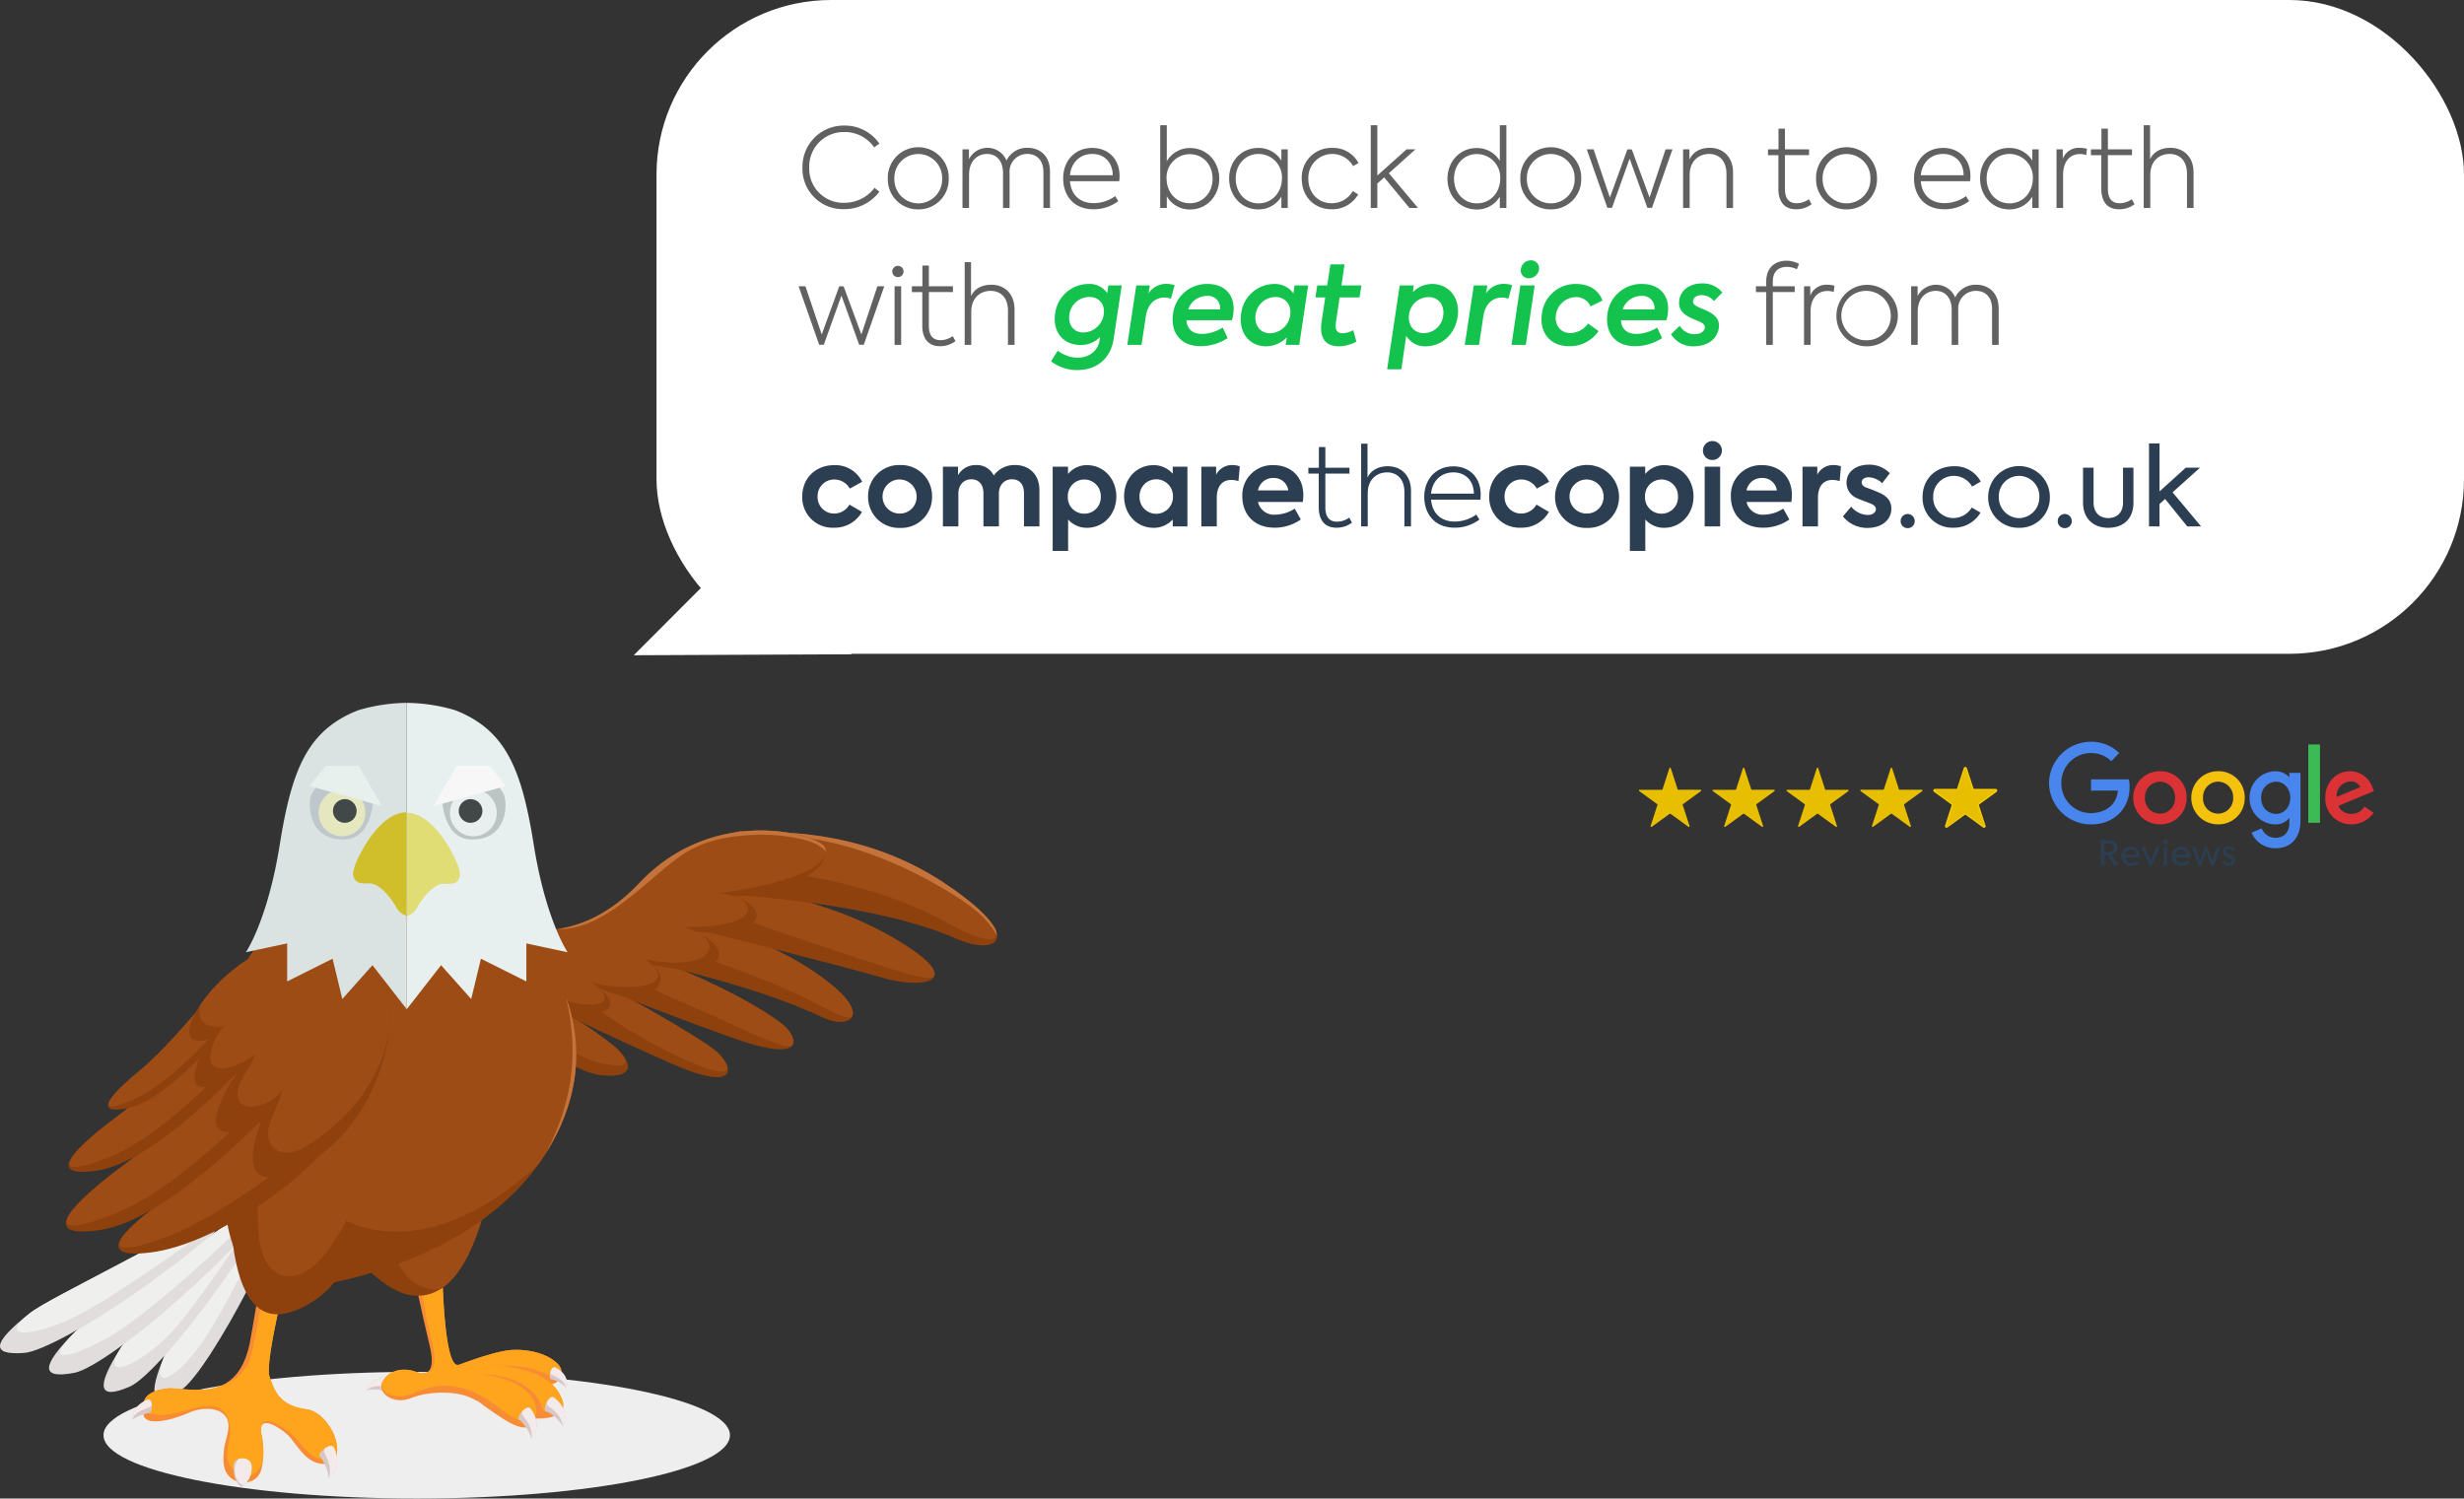 <?xml version="1.0" encoding="UTF-8"?>
<svg xmlns="http://www.w3.org/2000/svg" xmlns:xlink="http://www.w3.org/1999/xlink" width="719.777" height="437.774" viewBox="0 0 719.777 437.774">
  <rect x="0" y="0" width="719.777" height="437.774" fill="#333333" stroke="none"/>
  <defs>
    <clipPath id="clip-path">
      <rect id="Rectangle_306" data-name="Rectangle 306" width="291.278" height="229.045" transform="translate(0 0)" fill="none"></rect>
    </clipPath>
    <clipPath id="clip-path-2">
      <rect id="Rectangle_289" data-name="Rectangle 289" width="104.635" height="17.762" fill="#e8be00"></rect>
    </clipPath>
    <clipPath id="clip-path-3">
      <rect id="Rectangle_316" data-name="Rectangle 316" width="94.936" height="31.119" fill="none"></rect>
    </clipPath>
  </defs>
  <g id="Group_812" data-name="Group 812" transform="translate(4146.233 -1699.226)">
    <ellipse id="Ellipse_11" data-name="Ellipse 11" cx="91.5" cy="18.5" rx="91.5" ry="18.5" transform="translate(-4116 2100)" fill="#eee"></ellipse>
    <g id="Group_586" data-name="Group 586" transform="translate(-4146.233 1904.561)" clip-path="url(#clip-path)">
      <path id="Path_1501" data-name="Path 1501" d="M1214.634,702.49s11.972,14.674,23.817,15.081,3.949-7.742,1.215-9.546-16.615-11.719-19.752-11.451-5.537,4.424-5.28,5.917" transform="translate(-1061.327 -608.659)" fill="#8e410d"></path>
      <path id="Path_1502" data-name="Path 1502" d="M1218.79,699.244s9.691,11.678,21.2,14.508c13.3,3.269,6.393-3.445.671-7.688-2.631-1.951-13.983-9.769-17.12-9.5s-5.009,1.187-4.751,2.68" transform="translate(-1064.955 -608.65)" fill="#9e4c15"></path>
      <path id="Path_1503" data-name="Path 1503" d="M1252.812,615.926s32.561,18.418,37.006,22.135c4.2,3.509,7.179,12.31-13.617,3.147S1237,622.9,1237,622.9s-6.177-15.687,15.811-6.977" transform="translate(-1080.19 -535.894)" fill="#8e410d"></path>
      <path id="Path_1504" data-name="Path 1504" d="M1273.837,605.453s32.99,17.958,37.006,22.135c5.409,5.625,4.608,9.38-15.659-.9s-32-22.228-32-22.228-11.335-7.719,10.652.991" transform="translate(-1101.215 -525.421)" fill="#9e4c15"></path>
      <path id="Path_1505" data-name="Path 1505" d="M1373.909,569.584s26.854,9.979,40.032,20.106c1.958,1.5,3.8,4.007,3.424,5.706-.485,2.212-4.714,3.064-17.292-1.4-22.246-7.9-42.012-15.97-42.012-15.97s-7.6-15.782,15.848-8.437" transform="translate(-1185.644 -495.998)" fill="#8e410d"></path>
      <path id="Path_1506" data-name="Path 1506" d="M1383.833,564.923s26.854,9.979,40.032,20.106c1.958,1.5,3.8,4.007,3.424,5.706-.485,2.212-4.54.571-16.706-4.922-21.856-9.869-40.24-17.816-40.24-17.816s-9.956-10.418,13.49-3.073" transform="translate(-1195.567 -491.338)" fill="#9e4c15"></path>
      <path id="Path_1507" data-name="Path 1507" d="M1465.691,501.14s32.235,6.416,53.412,16.531c4.369,2.087,8.748,1.656,8.785-1.214.031-2.365-2.886-6.386-11.184-12.021-18.512-12.57-40.394-16.2-44.646-17.129s-12.672,12-6.367,13.832" transform="translate(-1278.739 -425.767)" fill="#8e410d"></path>
      <path id="Path_1508" data-name="Path 1508" d="M1496.117,495.995s26.861,6.926,47.888,18.071c4.278,2.267,9.427,5.073,9.464,2.2.031-2.365-2.886-6.386-11.184-12.02-18.512-12.57-40.394-16.2-44.646-17.129s-7.827,7.044-1.523,8.876" transform="translate(-1304.32 -425.578)" fill="#9e4c15"></path>
      <path id="Path_1509" data-name="Path 1509" d="M1558.114,423.89s48.606,12.274,57.379,14.94c10.955,3.329,26.566,1.937,3.291-11.61-24.308-14.148-54.338-16.081-59.318-16.821s-8.773,11.865-1.351,13.491" transform="translate(-1357.836 -358.578)" fill="#8e410d"></path>
      <path id="Path_1510" data-name="Path 1510" d="M1580.262,417.614s42.6,14.61,51.368,17.276c7.129,2.166,17.309,6.086,16.383,2.206-.5-2.083-3.882-5.332-12.012-10.063-24.308-14.148-54.338-16.081-59.318-16.821s-3.843,5.776,3.579,7.4" transform="translate(-1375.054 -358.391)" fill="#9e4c15"></path>
      <path id="Path_1511" data-name="Path 1511" d="M1630.026,326.287s44.761,1.774,70.47,13.143c11.3,5,20.96.174-3.561-16.231-25.819-17.274-54.7-13.054-60.771-13.524s-15.228,15.282-6.139,16.613" transform="translate(-1420.965 -270.474)" fill="#8e410d"></path>
      <path id="Path_1512" data-name="Path 1512" d="M1674.165,308.658s33.276.055,62.459,16.5c7.134,4.02,15.337,6.116,11.911.288-1.743-2.966-6.125-7.181-14.393-12.713-25.819-17.274-53.047-14.687-59.117-15.156s-9.949,9.751-.86,11.082" transform="translate(-1458.172 -260.008)" fill="#9e4c15"></path>
      <path id="Path_1513" data-name="Path 1513" d="M1680.771,299.689a5.641,5.641,0,0,1,4.735-2.113c6.07.47,33.3-2.118,59.117,15.156,8.268,5.532,12.651,9.747,14.393,12.713a4.207,4.207,0,0,1,.79,2.431c-3.554-6.647-11.053-10.929-17.277-14.569-18.469-10.6-40.516-17.449-61.758-13.619" transform="translate(-1468.653 -260.008)" fill="#c4733b"></path>
      <path id="Path_1514" data-name="Path 1514" d="M1198.52,312.034c20.988-24.623,52.9-15.4,54.18-11.645s-.619,10.849-26.855,14.583c8.427,1.174,14.555,11.092-11.371,10.189,9.862,2.507,13.849,14.149-11.887,9.715,6.86,4.679-1.291,13.287-15.742,6.641,7.346,5.608,3.473,8.956-12.451,7.076,1.5,3.3-16.715,10.021-16.142-18.459,0,0,19.281,6.523,40.269-18.1" transform="translate(-1012.065 -258.25)" fill="#8e410d"></path>
      <path id="Path_1515" data-name="Path 1515" d="M1163.148,310.8c22.178-23.556,53.061-14.132,54.346-10.374s-4.21,9.464-30.447,13.2c13.153,2.283,10.434,10.66-11.127,9.887,13.666,3.789,8.947,13.522-11.021,9.467,12.54,8.967-8.955,9.451-15.922,6.493,12.329,8.966-6.374,8.389-13.006,2.272,5.634,9.089-17.044,3.594-18.47-21.331,0,0,23.4,14.014,45.646-9.614" transform="translate(-976.47 -258.094)" fill="#9e4c15"></path>
      <path id="Path_1516" data-name="Path 1516" d="M1347.368,296.638c-8.2.307-15.538,1.577-22.426,6.433-10.638,7.813-22.371,21.614-35.712,21.121,7.315-1.043,15.724-4.626,23.974-13.389,22.178-23.556,53.061-14.132,54.346-10.374a3.134,3.134,0,0,1,.165,1.212c-2.125-3.782-13.442-5.282-20.348-5" transform="translate(-1126.526 -258.094)" fill="#c4733b"></path>
      <path id="Path_1517" data-name="Path 1517" d="M397.649,1113.987c-.014-.026-5.622,13.4-12.727,26.948-7.038,13.638-15.573,27.4-19.872,30.133-8.562,5.469-9.844,1.712-4.543-10.574,1.539-3.6,8.619-13.527,15.644-23.736,7.068-10.149,14.079-20.576,16.5-23.776,4.837-6.4,5,1,5,1.005" transform="translate(-312.251 -970.242)" fill="#e0dddc"></path>
      <path id="Path_1518" data-name="Path 1518" d="M407.188,1102.629c.163.2-15.977,33.662-23.082,44.363-8.007,12.751-17.652,18.013-12.33,5.755,1.539-3.6,8.619-13.527,15.644-23.736,7.068-10.149,14.079-20.576,16.5-23.776,4.837-6.4,3.267-2.614,3.273-2.607" transform="translate(-323.519 -962.496)" fill="#efefed"></path>
      <path id="Path_1519" data-name="Path 1519" d="M288.487,1147.331c-.013-.029-7.443,12.448-16.522,24.771-9,12.429-19.653,24.7-24.329,26.721-9.317,4.044-9.906.133-2.659-11.253,2.107-3.333,10.668-12.1,19.114-21.132,8.492-8.971,16.869-18.217,19.691-21,5.648-5.575,4.7,1.892,4.705,1.9" transform="translate(-209.743 -999.072)" fill="#e0dddc"></path>
      <path id="Path_1520" data-name="Path 1520" d="M309.319,1137.012c.138.178-17.81,27.139-25.322,36.14-8.921,11.367-24.83,19.113-17.572,7.743,2.107-3.333,10.668-12.1,19.114-21.133,8.492-8.971,16.869-18.217,19.691-21,5.648-5.575,4.083-1.755,4.09-1.747" transform="translate(-231.19 -992.397)" fill="#efefed"></path>
      <path id="Path_1521" data-name="Path 1521" d="M172.965,1182.609c-.012-.031-9.948,10.851-21.717,21.191-11.679,10.466-25.191,20.39-30.3,21.359-10.175,1.954-9.71-2.091.235-11.991,2.9-2.9,13.422-9.843,23.749-17.044,10.377-7.13,20.554-14.517,23.9-16.657,6.7-4.287,4.129,3.14,4.13,3.141" transform="translate(-99.194 -1029.452)" fill="#e0dddc"></path>
      <path id="Path_1522" data-name="Path 1522" d="M198.542,1160.344c-.016-.028-8.287,8.71-18.258,17.65-9.909,9.024-21.516,18.25-26.785,21.127-11.284,6.228-19.789,8.307-9.815-1.547,2.9-2.9,13.422-9.843,23.749-17.044,10.377-7.13,20.554-14.517,23.9-16.657,6.7-4.283,7.2-3.54,7.208-3.529" transform="translate(-121.692 -1013.857)" fill="#efefed"></path>
      <path id="Path_1523" data-name="Path 1523" d="M62.573,1195.165c-.01-.029-10.867,9.3-23.526,17.934-12.573,8.762-26.949,16.836-32.025,17.189-10.118.725-9.109-3.161,1.793-11.682,3.177-2.495,14.237-8.049,25.087-13.813,10.9-5.7,21.58-11.606,25.059-13.259,6.961-3.311,3.614,3.633,3.613,3.632" transform="translate(0 -1040.376)" fill="#e0dddc"></path>
      <path id="Path_1524" data-name="Path 1524" d="M96.972,1189.343c.234.321-31.331,22.684-40.66,27.062-10.823,5.743-24.832,7.793-13.9-.687,3.177-2.495,14.237-8.049,25.087-13.813,10.9-5.7,21.58-11.607,25.059-13.259,6.96-3.313,4.414.692,4.418.7" transform="translate(-33.595 -1037.489)" fill="#efefed"></path>
      <path id="Path_1525" data-name="Path 1525" d="M1042.584,1502.974s12.227-4.916,17.718-5.273c5.449-.354,11.1,1.232,13.834,4.276s-.231,7.3-6.917,5.836-24.636-4.84-24.636-4.84" transform="translate(-911.007 -1308.645)" fill="#f78c34"></path>
      <path id="Path_1526" data-name="Path 1526" d="M1047.512,1503.88c-2.887-.537-4.928-.906-4.928-.906s12.227-4.916,17.718-5.273c5.449-.354,11.1,1.232,13.834,4.276,1.182,1.317.439,2.683-1.325,3.69a1.4,1.4,0,0,1-.613-.217c-8.105-4.169-16.582-3.7-24.687-1.57" transform="translate(-911.007 -1308.645)" fill="#fea51d"></path>
      <path id="Path_1527" data-name="Path 1527" d="M1274.079,1538.018c.875.339,4.3,2.276,3.3,6a8.3,8.3,0,0,0-4.407-2.558c-.95-.039-.194-3.946,1.107-3.441" transform="translate(-1111.946 -1343.877)" fill="#d6c8c8"></path>
      <path id="Path_1528" data-name="Path 1528" d="M1274.553,1540.185c-.428-.126-.485-.466-.537-.831.252-.845.741-1.571,1.348-1.335.875.339,4.3,2.276,3.3,6-.014-.022-.03-.044-.046-.067-.417-1.948-2.4-2.943-4.064-3.765" transform="translate(-1113.232 -1343.877)" fill="#f4eaea"></path>
      <path id="Path_1529" data-name="Path 1529" d="M854.736,1562.031c-1.048-.227-5.534-.534-6.923,3.646a9.489,9.489,0,0,1,5.814.333c.931.561,2.669-3.642,1.109-3.979" transform="translate(-740.817 -1364.799)" fill="#d6c8c8"></path>
      <path id="Path_1530" data-name="Path 1530" d="M854.145,1564.608c.487.149.757-.139,1.036-.456.291-.964.282-1.964-.446-2.121-1.048-.227-5.534-.534-6.923,3.646.027-.012.057-.023.086-.035,1.624-1.6,4.139-1.3,6.247-1.034" transform="translate(-740.816 -1364.799)" fill="#f4eaea"></path>
      <path id="Path_1531" data-name="Path 1531" d="M900.237,1274.727s0,31.783,4.323,32.466,22.3-2.048,29.122,7.28-6.143,8.418-6.143,8.418-.517,5.964-9.587.024-4.519-3.664-9.069-5.939-12.741-2.048-17.746,0-10.239-1.593-8.191-5.005,6.6-3.868,9.556-2.73,6.143.682,4.095-7.735-5.687-25.709-5.687-25.709Z" transform="translate(-771.118 -1113.853)" fill="#f78c34"></path>
      <path id="Path_1532" data-name="Path 1532" d="M884.035,1346.41c2.048-3.413,6.474-3.674,9.432-2.536s7.056.648,5.008-7.77c-1.173-4.82-3.572-15.58-3.138-17.372s3.456-3.447,5.933-4.369c.176,8.892,1.139,27.379,4.468,27.613,4.305.3,22.126-1.921,29.122,7.28a10.608,10.608,0,0,1,1.719,3.819c.206,2.021-5.438,4.269-6.282,1.044-1.438-5.493-9.3-9.97-18.727-9.406,5.933-.16,16.737,3.24,17.147,10.362.074,1.271-1.061,6.678-9.719.153-6.463-4.872-8.981-6.033-13.982-6.968-4.154-.776-7.531,0-12.537,2.048s-10.492-.486-8.444-3.9" transform="translate(-772.083 -1148.487)" fill="#fea51d"></path>
      <path id="Path_1533" data-name="Path 1533" d="M1263.645,1607.06c1.01.658,4.8,4.005,2.557,8.422-.632-1.647-3.679-4.086-4.865-4.388s.8-5.016,2.307-4.034" transform="translate(-1101.838 -1404.128)" fill="#d6c8c8"></path>
      <path id="Path_1534" data-name="Path 1534" d="M1266.227,1609.569c-.5-.273-.487-.715-.454-1.189.542-1,1.349-1.779,2.051-1.32,1.01.659,4.8,4.005,2.557,8.422-.012-.031-.026-.063-.041-.1-.007-2.562-2.233-4.34-4.112-5.816" transform="translate(-1106.016 -1404.127)" fill="#f4eaea"></path>
      <path id="Path_1535" data-name="Path 1535" d="M1203.407,1631.676c.8.9,3.566,5.138.227,8.8-.172-1.756-2.461-4.917-3.523-5.523s2.109-4.622,3.3-3.276" transform="translate(-1048.466 -1425.515)" fill="#d6c8c8"></path>
      <path id="Path_1536" data-name="Path 1536" d="M1208.333,1633.672c-.414-.4-.279-.819-.122-1.267.786-.815,1.773-1.356,2.328-.728.8.9,3.565,5.138.227,8.8,0-.033-.009-.068-.014-.1.674-2.472-1-4.777-2.419-6.7" transform="translate(-1055.597 -1425.515)" fill="#f4eaea"></path>
      <path id="Path_1537" data-name="Path 1537" d="M821.009,1180.136s8.128,8.792,14.764,9.953,13.914-1.824,19.73-17.583-44.613-7.465-34.493,7.63" transform="translate(-716.219 -1017.112)" fill="#8e410d"></path>
      <path id="Path_1538" data-name="Path 1538" d="M895.419,1155.191a30.974,30.974,0,0,1-4.8-15.216c6.586-2.741,20.6-8.1,26.421-6.794,4.58,1.031,2.084,7.819.465,12.206-3.221,8.728-6.891,13.536-10.651,15.893a11.788,11.788,0,0,1-11.432-6.09" transform="translate(-778.218 -989.994)" fill="#9e4c15"></path>
      <path id="Path_1539" data-name="Path 1539" d="M371.82,1305.1s-6.294,24.75-4.847,28.947,2.826,8.381,10.755,9.5,13.382,17.016,4.206,15.9c-4.28-.522-6.547-4.864-9.082-7.8-1.649-1.909-9.35-7.488-8.3-.994a25.657,25.657,0,0,1,.51,7.52c-.268,2.314-.556,4.748-2.757,6.024a5.873,5.873,0,0,1-8.039-2.286c-1.019-2.013-.821-4.524-.6-6.691.333-3.3,2.9-7.7-.321-10.406-2.351-1.977-6.887-1.572-9.539-.418-6.562,2.855-12.851,3.808-13.624.973-1.094-4.01.343-7.018,6.519-7.858,5.827-.792,21.118,5.618,24.643-14.186s3.459-21.9,3.459-21.9Z" transform="translate(-288.219 -1137.182)" fill="#f78c34"></path>
      <path id="Path_1540" data-name="Path 1540" d="M334.089,1377.132c.968-1.423,2.89-2.432,6.071-2.865,3.512-.477,10.465,1.661,16.206-.9,2.943-.466,7.284-4.081,8.425-8.019,1.843-6.361,2.5-13.355,4.455-21.633,1.6-.6,3.615.271,5.57.012-1.426,5.836-5.59,23.587-4.385,27.082,1.446,4.2,2.826,8.381,10.755,9.5,6.221.879,10.917,10.852,8.219,14.568a3.148,3.148,0,0,1-3.039.056c-4.459-.171-6.184-4.221-9.522-7.443-4.492-3.656-7.2-4.029-8.049-3.539a2.1,2.1,0,0,0-.73,1.349,4.395,4.395,0,0,0-.051,2.112,25.655,25.655,0,0,1,.51,7.52c-.192,1.66-.791,2.184-1.7,3.5-2.5,2.224-4.769,1.528-6.81-.375-4.1-3.818-.3-8.726-1.208-12.989-.953-4.47-2.977-5.954-6.358-5.734-5.6.364-11.49,3.909-17.11,2.176-1.822-.68-1.694-2.676-1.246-4.37" transform="translate(-291.678 -1173.941)" fill="#fea51d"></path>
      <path id="Path_1541" data-name="Path 1541" d="M545.935,1750.873s.7,4.406-3.125,6.36c-2-2.005-2.156-4.016-2.074-6.423.087-2.555,4.878-2.549,5.2.063" transform="translate(-472.48 -1528.188)" fill="#d6c8c8"></path>
      <path id="Path_1542" data-name="Path 1542" d="M545.646,1756.622c-2.32-1.219-2.878-5.446-1-7.553,1.464-.468,3.525.132,3.732,1.814a6.5,6.5,0,0,1-2.074,5.678.725.725,0,0,1-.66.061" transform="translate(-474.925 -1528.198)" fill="#f4eaea"></path>
      <path id="Path_1543" data-name="Path 1543" d="M743.4,1720.4c.635,1.085,2.611,5.968-1.538,9.038.178-1.828-1.526-5.52-2.491-6.353s3.085-4.3,4.029-2.685" transform="translate(-645.929 -1502.914)" fill="#d6c8c8"></path>
      <path id="Path_1544" data-name="Path 1544" d="M750.051,1722c-.344-.489-.121-.893.13-1.319.968-.676,2.085-1.029,2.526-.277.635,1.085,2.611,5.968-1.538,9.038,0-.035,0-.072.007-.109,1.187-2.391-.061-5.083-1.124-7.333" transform="translate(-655.239 -1502.916)" fill="#f4eaea"></path>
      <path id="Path_1545" data-name="Path 1545" d="M311.448,1612.521s-4.9,1.845-4.344,5.96c.954-1.13,3.08-1.637,5.059-2.131.657-.233.981-4.151-.714-3.829" transform="translate(-268.307 -1409)" fill="#d6c8c8"></path>
      <path id="Path_1546" data-name="Path 1546" d="M312.66,1613.943c-.133-.839-.5-1.541-1.2-1.406,0,0-4.625,1.741-4.378,5.61,1.177-3.088,5.395-2.587,5.583-4.2" transform="translate(-268.315 -1409.016)" fill="#f4eaea"></path>
      <path id="Path_1547" data-name="Path 1547" d="M608.359,475.787s20.493,25.219,0,57.471S541.378,572.45,533.2,572.45s-17.706-4.957-18.7-28.662c-.988-23.62-1.735-59.717,10.162-71.667s65.276-23.1,83.7,3.665" transform="translate(-449.13 -401.338)" fill="#8e410d"></path>
      <path id="Path_1548" data-name="Path 1548" d="M614.2,475.787s20.493,25.219,0,57.471q-.92,1.448-1.91,2.828c-22.825,21.163-43.121,22.733-56.257,16.536a18.659,18.659,0,0,1-2.231,3.966c-7.766,6.444-15.033,9.516-20.734,4.807-4.653-5.169-2.317-10.26-2.812-12.243-1.487-9.666,3.47-19.581.248-28.5a70.8,70.8,0,0,0-9.823-18.054c1.226-13.069,4.02-24.645,9.823-30.473,11.9-11.949,65.276-23.1,83.7,3.665" transform="translate(-454.966 -401.338)" fill="#9e4c15"></path>
      <path id="Path_1549" data-name="Path 1549" d="M1270.284,681.712c3.752,10.3,5.86,26.6-5.788,45.322,8.308-16.169,9.269-30.154,5.788-45.322" transform="translate(-1104.913 -595.679)" fill="#c4733b"></path>
      <path id="Path_1550" data-name="Path 1550" d="M335.2,935.05c-7.525,10.339-32.81,28.911-51.744,31.262s-5.218-8.959,6.649-17.179,26.208-22.876,29.254-25.806c3.825-3.68,23.366,1.385,15.841,11.724" transform="translate(-239.497 -805.755)" fill="#8e410d"></path>
      <path id="Path_1551" data-name="Path 1551" d="M332.961,933.482s-25.337,21.02-43.6,27.725c-25.007,9.183-9.476-4.578,2.391-12.8s26.208-22.876,29.254-25.806c3.825-3.68,19.184.606,11.95,10.879" transform="translate(-241.153 -805.032)" fill="#9e4c15"></path>
      <path id="Path_1552" data-name="Path 1552" d="M214.008,838.42s-30.7,33.5-51.347,36.688-6-9.638,6.724-19.02S197.336,830.2,200.576,826.9c4.069-4.152,21.02.045,13.431,11.524" transform="translate(-133.119 -721.172)" fill="#8e410d"></path>
      <path id="Path_1553" data-name="Path 1553" d="M214.655,826.875s-26,28.224-45.772,36.153c-27.077,10.857-10.521-4.706,2.205-14.087s27.951-25.885,31.192-29.192c4.068-4.152,19.964-4.353,12.375,7.126" transform="translate(-134.823 -714.025)" fill="#9e4c15"></path>
      <path id="Path_1554" data-name="Path 1554" d="M209.813,767.449s-25.3,27.669-42.336,30.313-4.96-7.947,5.532-15.7,23.041-21.38,25.712-24.111c3.354-3.429,17.343.02,11.091,9.5" transform="translate(-138.903 -661.165)" fill="#8e410d"></path>
      <path id="Path_1555" data-name="Path 1555" d="M209.406,759.4s-20.5,22.84-36.8,29.4c-22.332,8.98-8.684-3.873,1.808-11.625s23.041-21.381,25.712-24.111c3.354-3.429,15.533-3.138,9.281,6.339" transform="translate(-140.306 -656.272)" fill="#9e4c15"></path>
      <path id="Path_1556" data-name="Path 1556" d="M283.544,716.222s-16.157,19.489-27.559,21.829-3.6-5.2,3.217-10.768,14.839-15.173,16.551-17.1c2.149-2.422,11.7-.554,7.791,6.042" transform="translate(-218.617 -619.666)" fill="#8e410d"></path>
      <path id="Path_1557" data-name="Path 1557" d="M283.744,710.66S270,726.673,259.216,731.629c-14.767,6.788-5.984-2.328.838-7.9s14.839-15.174,16.551-17.1c2.15-2.422,11.044-2.563,7.139,4.033" transform="translate(-219.469 -616.114)" fill="#9e4c15"></path>
      <path id="Path_1558" data-name="Path 1558" d="M459.036,596.228s-10.862,26.219,14.136,11.691c25.255-14.677,34.428-61.94,6-65.543s-52.706,35.555-35.054,29.452c-1.921,2.354-12.521,22.358,7.854,10.333-2.791,3.6-15.462,24.482,7.069,14.066" transform="translate(-382.833 -473.723)" fill="#8e410d"></path>
      <path id="Path_1559" data-name="Path 1559" d="M493.171,602.947c-5.917,3.773-9.562,2.182-11.049-.792-2.231-4.214,2.87-10.857,3.614-15.566-1.983,3.718-9.379,6.773-12.106,4.046-3.47-3.718,2.935-9.995,4.174-14.208-3.47,2.726-9.914,5.453-12.392,3.222-2.231-2.231.991-9.574,3.47-11.649-2.479.744-5.948.248-6.94-1.983a5.984,5.984,0,0,1-.155-4.071c6.379-9.486,21.4-21.648,37.811-19.569,12.692,1.608,17.89,11.917,17.509,24.143-.245,7.856-4.468,24.013-23.935,36.427" transform="translate(-403.262 -473.723)" fill="#9e4c15"></path>
      <path id="Path_1560" data-name="Path 1560" d="M1109.468,558.951c.016.054.03.108.045.162-.017-.055-.033-.109-.045-.162" transform="translate(-969.45 -488.41)" fill="#efefed"></path>
      <path id="Path_1561" data-name="Path 1561" d="M571.693,1203.878c-2.376,8.75-13.135,15.369-19.434,15.752s-11.509-4.738-13.592-20.334c-2.059-15.419,32.633-5.257,33.025,4.582" transform="translate(-470.609 -1041.02)" fill="#8e410d"></path>
      <path id="Path_1562" data-name="Path 1562" d="M620.739,1188.139c-1.6,2.9-8.221,13.715-15.778,12.145-8.535-1.773-7.68-16.6-7.628-17.927,7.406-1.216,18.188,1.57,23.406,5.782" transform="translate(-521.907 -1032.89)" fill="#9e4c15"></path>
      <path id="Path_1563" data-name="Path 1563" d="M941.476,0V89.5L951.5,76.639l8.8,9.884,2.843-11.78,13.269,6.634v-11.1l12.05,2.573s-6.364-9.342-9.884-31.412S970.451,7.993,955.693,2.17A51.072,51.072,0,0,0,941.476,0" transform="translate(-822.659 -0.004)" fill="#e7f0ef"></path>
      <path id="Path_1564" data-name="Path 1564" d="M616.177,0V89.5l-10.02-12.863-8.8,9.884-2.843-11.78-13.269,6.634v-11.1l-12.05,2.573s6.364-9.342,9.884-31.412S587.2,7.993,601.96,2.17A51.072,51.072,0,0,1,616.177,0" transform="translate(-497.36 -0.004)" fill="#dae3e2"></path>
      <path id="Path_1565" data-name="Path 1565" d="M735.79,166.821s.052,12.548-8.665,12.592c-10.727.054-10.5-10.885-9.379-13.228a45.756,45.756,0,0,1,4.64-6.54Z" transform="translate(-626.714 -139.498)" fill="#bec7cc"></path>
      <path id="Path_1566" data-name="Path 1566" d="M737.454,207.252a6.838,6.838,0,1,0,6.838-6.838,6.838,6.838,0,0,0-6.838,6.838" transform="translate(-644.385 -175.122)" fill="#e5e7bf"></path>
      <path id="Path_1567" data-name="Path 1567" d="M770.735,226.33a3.453,3.453,0,1,0,3.453-3.453,3.453,3.453,0,0,0-3.453,3.453" transform="translate(-673.466 -194.75)" fill="#424848"></path>
      <path id="Path_1568" data-name="Path 1568" d="M730.886,145.7l6.77,11.78-21.122-5.89,4.739-5.89Z" transform="translate(-626.105 -127.311)" fill="#e7f0ed"></path>
      <path id="Path_1569" data-name="Path 1569" d="M1023.039,166.821s-.052,12.548,8.665,12.592c10.727.054,10.5-10.885,9.379-13.228a45.745,45.745,0,0,0-4.64-6.54Z" transform="translate(-893.929 -139.498)" fill="#bcc5c4"></path>
      <path id="Path_1570" data-name="Path 1570" d="M1055.2,207.252a6.838,6.838,0,1,1-6.838-6.838,6.838,6.838,0,0,1,6.838,6.838" transform="translate(-910.077 -175.122)" fill="#e9efef"></path>
      <path id="Path_1571" data-name="Path 1571" d="M1068.787,226.33a3.453,3.453,0,1,1-3.453-3.453,3.453,3.453,0,0,1,3.453,3.453" transform="translate(-927.869 -194.75)" fill="#424848"></path>
      <path id="Path_1572" data-name="Path 1572" d="M1010.2,145.7l-6.77,11.78,21.122-5.89-4.739-5.89Z" transform="translate(-876.798 -127.311)" fill="#f7f7f7"></path>
      <path id="Path_1573" data-name="Path 1573" d="M941.352,254.593v30.221a5.791,5.791,0,0,0,3.114-2.708c1.219-2.166,4.6-6.905,7.853-6.77s3.858-.457,4.468-1.9c.88-2.074-2.708-8.124-2.708-8.124s-5.551-10.751-12.727-10.724" transform="translate(-822.551 -222.463)" fill="#e0dd74"></path>
      <path id="Path_1574" data-name="Path 1574" d="M832.9,253.467v30.221a5.791,5.791,0,0,1-3.114-2.708c-1.219-2.166-4.6-6.905-7.853-6.77s-3.858-.457-4.468-1.9c-.88-2.075,2.708-8.124,2.708-8.124s5.551-10.751,12.727-10.724" transform="translate(-714.175 -221.479)" fill="#d0bf2b"></path>
      <rect id="Rectangle_398" data-name="Rectangle 398" width="291.278" height="229.045" fill="none"></rect>
    </g>
    <rect id="Rectangle_313" data-name="Rectangle 313" width="528" height="191" rx="51" transform="translate(-3954.456 1699.226)" fill="#fff"></rect>
    <path id="Path_2471" data-name="Path 2471" d="M13.76,32.352A12.8,12.8,0,0,0,24.1,27.264l-1.408-1.152a11.005,11.005,0,0,1-8.9,4.384A9.93,9.93,0,0,1,3.616,20.224a10.044,10.044,0,0,1,10.208-10.4,10.443,10.443,0,0,1,8.768,4.48l1.5-1.12A12.232,12.232,0,0,0,13.824,7.936,12.037,12.037,0,0,0,1.632,20.256,11.8,11.8,0,0,0,13.76,32.352Zm21.7.064a8.761,8.761,0,0,0,8.9-8.992,8.9,8.9,0,1,0-17.792,0A8.761,8.761,0,0,0,35.456,32.416Zm0-1.76a6.991,6.991,0,0,1-6.976-7.232,6.979,6.979,0,1,1,13.952,0A6.972,6.972,0,0,1,35.456,30.656ZM67.392,14.432a6.564,6.564,0,0,0-6.144,3.712,6.044,6.044,0,0,0-10.976-.384V14.88H48.384V32H50.3V22.368c0-4.576,2.912-6.144,5.248-6.144,2.848,0,4.672,2.112,4.672,5.5V32h1.92V21.76a5.137,5.137,0,0,1,5.184-5.536c2.848,0,4.7,1.952,4.7,5.28V32h1.92V21.344C73.952,16.864,71.072,14.432,67.392,14.432Zm26.88,8.256c0-5.184-3.488-8.224-7.968-8.224-5.184,0-8.512,3.84-8.512,8.928,0,4.448,2.592,8.992,8.9,8.992a11.968,11.968,0,0,0,7.2-2.368l-.9-1.472a10.8,10.8,0,0,1-6.272,2.048c-4.352,0-6.656-2.752-6.944-6.4h14.4A14.12,14.12,0,0,0,94.272,22.688ZM86.3,16.224c3.456,0,5.92,2.368,5.984,6.208H79.776C80.16,18.72,82.688,16.224,86.3,16.224ZM114.912,14.5a7.755,7.755,0,0,0-6.848,3.84V7.84h-1.92V32h1.92V28.576a7.694,7.694,0,0,0,6.816,3.872c4.9,0,8.512-4,8.512-8.992S119.776,14.5,114.912,14.5Zm-.128,16.128c-4.032,0-6.784-3.264-6.784-7.232a6.783,6.783,0,0,1,6.784-7.1c3.968,0,6.656,3.168,6.656,7.168C121.44,27.424,118.752,30.624,114.784,30.624ZM141.536,14.88v3.3a7.763,7.763,0,0,0-6.752-3.712c-4.9,0-8.512,3.808-8.512,8.9s3.616,9.056,8.512,9.056a7.723,7.723,0,0,0,6.752-3.744V32h1.856V14.88ZM134.88,30.656c-4,0-6.688-3.232-6.688-7.232s2.688-7.2,6.688-7.2A6.836,6.836,0,0,1,141.7,23.36C141.7,27.36,138.912,30.656,134.88,30.656Zm21.344,1.728a8.645,8.645,0,0,0,7.744-4.352l-1.568-.96a7.089,7.089,0,0,1-6.176,3.552c-3.936,0-6.816-2.976-6.816-7.168a7,7,0,0,1,13.088-3.68l1.568-.9a8.318,8.318,0,0,0-7.648-4.416,8.621,8.621,0,0,0-8.928,8.992C147.488,28.672,151.136,32.384,156.224,32.384ZM178.944,32h2.5l-8.512-10.144L180.7,14.88h-2.592l-8.544,7.648V7.84h-1.92V32h1.92V24.864l2.016-1.792Zm26.4-24.16v10.4A7.738,7.738,0,0,0,198.56,14.5c-4.9,0-8.512,3.968-8.512,8.96s3.584,8.992,8.512,8.992a7.67,7.67,0,0,0,6.784-3.776V32h1.92V7.84Zm-6.688,22.816c-3.968,0-6.688-3.2-6.688-7.2s2.72-7.2,6.688-7.2a6.836,6.836,0,0,1,6.816,7.136C205.472,27.392,202.688,30.656,198.656,30.656Zm21.568,1.76a8.761,8.761,0,0,0,8.9-8.992,8.9,8.9,0,1,0-17.792,0A8.761,8.761,0,0,0,220.224,32.416Zm0-1.76a6.991,6.991,0,0,1-6.976-7.232,6.979,6.979,0,1,1,13.952,0A6.972,6.972,0,0,1,220.224,30.656Zm16.544,1.312h1.344L243.264,17.6l5.184,14.368h1.344l5.984-17.088H253.76l-4.672,14.08L243.9,14.912l-1.28-.032L237.5,28.96l-4.768-14.08h-1.984ZM258.88,32h1.92V22.4c0-4.448,3.04-6.176,5.664-6.176,3.136,0,5.088,2.208,5.088,5.792V32h1.92V21.664c0-4.8-3.136-7.232-6.784-7.232-2.72,0-4.928,1.152-5.952,3.456V14.88H258.88Zm36.736-2.56a6.165,6.165,0,0,1-3.584,1.184c-2.3,0-3.392-1.5-3.392-4.16V16.576h7.04v-1.7h-7.04V8.832h-1.888V14.88H283.68v1.7h3.04V26.4c0,3.616,1.632,5.984,5.152,5.984a7.359,7.359,0,0,0,4.544-1.472Zm11.008,2.976a8.761,8.761,0,0,0,8.9-8.992,8.9,8.9,0,1,0-17.792,0A8.761,8.761,0,0,0,306.624,32.416Zm0-1.76a6.991,6.991,0,0,1-6.976-7.232,6.979,6.979,0,1,1,13.952,0A6.972,6.972,0,0,1,306.624,30.656Zm36.192-7.968c0-5.184-3.488-8.224-7.968-8.224-5.184,0-8.512,3.84-8.512,8.928,0,4.448,2.592,8.992,8.9,8.992a11.968,11.968,0,0,0,7.2-2.368l-.9-1.472a10.8,10.8,0,0,1-6.272,2.048c-4.352,0-6.656-2.752-6.944-6.4h14.4A14.116,14.116,0,0,0,342.816,22.688Zm-7.968-6.464c3.456,0,5.92,2.368,5.984,6.208H328.32C328.7,18.72,331.232,16.224,334.848,16.224ZM360.9,14.88v3.3a7.763,7.763,0,0,0-6.752-3.712c-4.9,0-8.512,3.808-8.512,8.9s3.616,9.056,8.512,9.056a7.723,7.723,0,0,0,6.752-3.744V32h1.856V14.88ZM354.24,30.656c-4,0-6.688-3.232-6.688-7.232s2.688-7.2,6.688-7.2a6.836,6.836,0,0,1,6.816,7.136C361.056,27.36,358.272,30.656,354.24,30.656ZM367.968,32h1.92V22.24c0-3.392,1.7-5.984,4.928-5.984a6.028,6.028,0,0,1,1.824.288l.224-1.824a8.561,8.561,0,0,0-2.112-.288,5.006,5.006,0,0,0-4.96,3.2V14.88h-1.824Zm21.984-2.56a6.165,6.165,0,0,1-3.584,1.184c-2.3,0-3.392-1.5-3.392-4.16V16.576h7.04v-1.7h-7.04V8.832h-1.888V14.88h-3.072v1.7h3.04V26.4c0,3.616,1.632,5.984,5.152,5.984a7.359,7.359,0,0,0,4.544-1.472ZM393.44,32h1.92V22.368c0-4.448,3.008-6.144,5.632-6.144,3.136,0,5.088,2.176,5.088,5.76V32H408V21.664c0-4.8-3.1-7.232-6.784-7.232-2.72,0-4.9,1.152-5.92,3.328V7.84H393.44ZM6.528,71.968H7.872L13.024,57.6l5.184,14.368h1.344L25.536,54.88H23.52L18.848,68.96,13.664,54.912l-1.28-.032L7.264,68.96,2.5,54.88H.512ZM29.536,52.192a1.618,1.618,0,0,0,1.632-1.632,1.648,1.648,0,1,0-3.3,0A1.626,1.626,0,0,0,29.536,52.192ZM30.464,72V54.88h-1.92V72Zm15.072-2.56a6.165,6.165,0,0,1-3.584,1.184c-2.3,0-3.392-1.5-3.392-4.16V56.576H45.6v-1.7H38.56V48.832H36.672V54.88H33.6v1.7h3.04V66.4c0,3.616,1.632,5.984,5.152,5.984a7.359,7.359,0,0,0,4.544-1.472ZM49.024,72h1.92V62.368c0-4.448,3.008-6.144,5.632-6.144,3.136,0,5.088,2.176,5.088,5.76V72h1.92V61.664c0-4.8-3.1-7.232-6.784-7.232-2.72,0-4.9,1.152-5.92,3.328V47.84H49.024ZM289.216,49.216a6.366,6.366,0,0,1,2.88.7l.672-1.568a7.746,7.746,0,0,0-3.68-.928c-3.488,0-5.92,2.144-5.92,6.08V54.88H280.16v1.7h3.008V72h1.92V56.576h6.4v-1.7h-6.4V53.536C285.088,50.752,286.56,49.216,289.216,49.216ZM294.208,72h1.92V62.24c0-3.392,1.7-5.984,4.928-5.984a6.028,6.028,0,0,1,1.824.288l.224-1.824a8.561,8.561,0,0,0-2.112-.288,5.006,5.006,0,0,0-4.96,3.2V54.88h-1.824Zm18.368.416a8.976,8.976,0,1,0-8.9-8.992A8.761,8.761,0,0,0,312.576,72.416Zm0-1.76a7.22,7.22,0,1,1,6.976-7.232A6.991,6.991,0,0,1,312.576,70.656Zm31.936-16.224a6.564,6.564,0,0,0-6.144,3.712,6.044,6.044,0,0,0-10.976-.384V54.88H325.5V72h1.92V62.368c0-4.576,2.912-6.144,5.248-6.144,2.848,0,4.672,2.112,4.672,5.5V72h1.92V61.76a5.137,5.137,0,0,1,5.184-5.536c2.848,0,4.7,1.952,4.7,5.28V72h1.92V61.344C351.072,56.864,348.192,54.432,344.512,54.432Z" transform="translate(-3913.456 1727.976)" fill="#616161"></path>
    <path id="Path_2470" data-name="Path 2470" d="M16.992,15.624l-.32,2.272a6.179,6.179,0,0,0-5.408-2.688,9.858,9.858,0,0,0-9.824,8.7C.7,29.1,3.68,33.032,8.9,33.032A7.627,7.627,0,0,0,14.56,30.7l-.128.928c-.416,2.88-2.816,5.12-6.432,5.12A9.874,9.874,0,0,1,2.208,34.7L.256,37.8a12.437,12.437,0,0,0,7.712,2.56c5.568,0,9.7-3.328,10.56-9.024L20.9,15.624ZM9.728,29.384c-2.88,0-4.512-2.24-4.128-5.088a5.854,5.854,0,0,1,5.888-5.28c2.816,0,4.576,2.144,4.16,5.024A6.153,6.153,0,0,1,9.728,29.384ZM22.528,33h4.16l1.248-8.288c.576-3.968,3.008-5.536,5.376-5.536a5.367,5.367,0,0,1,1.952.352l1.088-3.968a7.991,7.991,0,0,0-2.4-.384,6.128,6.128,0,0,0-5.216,2.784l.384-2.336H25.152ZM46.016,15.208a9.939,9.939,0,0,0-10.144,8.8c-.672,4.736,1.6,9.376,8.16,9.376a14.469,14.469,0,0,0,7.808-2.368L50.4,27.944A11.886,11.886,0,0,1,44.384,29.8c-3.136,0-4.448-1.76-4.576-4h13.28a10.658,10.658,0,0,0,.384-1.664C54.3,18.536,51.008,15.208,46.016,15.208ZM45.824,18.7A3.5,3.5,0,0,1,49.6,22.632H40.32A5.779,5.779,0,0,1,45.824,18.7Zm25.568-3.072L71.04,17.96a6.524,6.524,0,0,0-5.5-2.752,9.816,9.816,0,0,0-9.76,8.64c-.768,5.088,1.984,9.568,7.328,9.568a8.47,8.47,0,0,0,6.016-2.624L68.8,33h3.968L75.36,15.624ZM64.256,29.608c-3.264,0-4.768-2.848-4.192-5.76a5.893,5.893,0,0,1,5.728-4.832c3.04,0,4.736,2.464,4.32,5.248A6.082,6.082,0,0,1,64.256,29.608ZM84.544,19.144h5.824l.544-3.52H85.088l.9-6.144H81.856l-.928,6.144H78.016l-.544,3.52h2.88l-1.088,7.232c-.64,4.32.96,7.04,4.992,7.04A10.648,10.648,0,0,0,89.44,32.04l-.9-3.328a7.09,7.09,0,0,1-3.072.9c-1.76,0-2.3-1.184-2.016-3.072Zm27.008-3.936a7.827,7.827,0,0,0-5.6,2.4l.256-1.984h-4.1l-3.68,24.512h4.16L104,30.344a6.345,6.345,0,0,0,5.6,3.072c5.152,0,8.864-3.872,9.472-8.992C119.712,19.208,116.416,15.208,111.552,15.208Zm3.264,9.152a5.75,5.75,0,0,1-5.632,5.216c-3.008,0-4.768-2.4-4.352-5.376a5.751,5.751,0,0,1,5.664-5.152C113.6,19.048,115.2,21.544,114.816,24.36Zm6.3,8.64h4.16l1.248-8.288c.576-3.968,3.008-5.536,5.376-5.536a5.367,5.367,0,0,1,1.952.352l1.088-3.968a7.991,7.991,0,0,0-2.4-.384,6.128,6.128,0,0,0-5.216,2.784l.384-2.336h-3.968ZM139.9,13.544a3,3,0,0,0,2.88-2.5A2.321,2.321,0,0,0,140.416,8.3a2.955,2.955,0,0,0-2.912,2.5A2.285,2.285,0,0,0,139.9,13.544ZM138.944,33l2.592-17.376h-4.192L134.752,33Zm12.608.384a10.109,10.109,0,0,0,8.64-4.416L157.12,26.76a6.422,6.422,0,0,1-5.184,2.784c-2.816,0-4.576-2.272-4.224-5.152a5.987,5.987,0,0,1,5.888-5.344,4.442,4.442,0,0,1,4.224,2.72l3.52-1.728c-1.216-3.232-4.16-4.832-7.68-4.832a9.833,9.833,0,0,0-10.048,8.9C142.912,29.352,146.016,33.384,151.552,33.384Zm21.376-18.176a9.939,9.939,0,0,0-10.144,8.8c-.672,4.736,1.6,9.376,8.16,9.376a14.469,14.469,0,0,0,7.808-2.368l-1.44-3.072A11.886,11.886,0,0,1,171.3,29.8c-3.136,0-4.448-1.76-4.576-4H180a10.658,10.658,0,0,0,.384-1.664C181.216,18.536,177.92,15.208,172.928,15.208Zm-.192,3.488a3.5,3.5,0,0,1,3.776,3.936h-9.28A5.779,5.779,0,0,1,172.736,18.7Zm15.328,14.72c3.616,0,6.688-1.856,7.232-5.216.7-4.256-3.936-5.184-6.272-6.4-.864-.416-1.376-.96-1.184-1.856.16-.832,1.088-1.472,2.4-1.472a4.709,4.709,0,0,1,3.648,1.728l2.464-2.5a7.313,7.313,0,0,0-5.888-2.656c-3.328,0-6.176,1.664-6.688,4.8-.7,4.448,3.936,5.376,6.24,6.528.9.416,1.312,1.024,1.184,1.728-.16,1.088-1.5,1.792-2.912,1.792a5.045,5.045,0,0,1-4.384-2.464l-2.56,2.464A7.519,7.519,0,0,0,188.064,33.416Z" transform="translate(-3839.456 1766.976)" fill="#14c24e"></path>
    <path id="Path_1601" data-name="Path 1601" d="M31.584,0,44.9,49.507,0,55.272Z" transform="translate(-3945.313 1918) rotate(-120)" fill="#fff"></path>
    <g id="Group_599" data-name="Group 599" transform="translate(-3667.456 1923.28)">
      <g id="Group_114" data-name="Group 114" transform="translate(0 0)" clip-path="url(#clip-path-2)">
        <path id="Path_1499" data-name="Path 1499" d="M32.451.4l1.992,6.133a.223.223,0,0,0,.211.152H41.1a.221.221,0,0,1,.13.4l-5.218,3.79a.223.223,0,0,0-.081.247l1.993,6.133a.221.221,0,0,1-.34.247l-5.217-3.791a.223.223,0,0,0-.26,0L26.894,17.5a.221.221,0,0,1-.34-.247l1.993-6.133a.22.22,0,0,0-.081-.247L23.25,7.088a.221.221,0,0,1,.13-.4h6.449a.222.222,0,0,0,.21-.152L32.031.4a.221.221,0,0,1,.42,0" transform="translate(-1.669 -0.018)" fill="#e8be00"></path>
        <path id="Path_1500" data-name="Path 1500" d="M55.711.4,57.7,6.536a.222.222,0,0,0,.21.152h6.45a.221.221,0,0,1,.129.4l-5.217,3.79a.22.22,0,0,0-.081.247l1.992,6.133a.221.221,0,0,1-.34.247l-5.217-3.791a.223.223,0,0,0-.26,0L50.155,17.5a.221.221,0,0,1-.34-.247l1.992-6.133a.221.221,0,0,0-.08-.247L46.51,7.088a.221.221,0,0,1,.13-.4h6.449a.222.222,0,0,0,.21-.152L55.292.4a.22.22,0,0,1,.419,0" transform="translate(-3.346 -0.018)" fill="#e8be00"></path>
        <path id="Path_1501-2" data-name="Path 1501" d="M78.97.4l1.993,6.133a.222.222,0,0,0,.21.152h6.449a.221.221,0,0,1,.13.4l-5.218,3.79a.221.221,0,0,0-.08.247l1.992,6.133a.221.221,0,0,1-.34.247L78.89,13.714a.223.223,0,0,0-.26,0L73.414,17.5a.221.221,0,0,1-.34-.247l1.992-6.133a.221.221,0,0,0-.08-.247l-5.218-3.79a.221.221,0,0,1,.13-.4h6.449a.222.222,0,0,0,.21-.152L78.551.4a.22.22,0,0,1,.419,0" transform="translate(-5.023 -0.018)" fill="#e8be00"></path>
        <path id="Path_1502-2" data-name="Path 1502" d="M102.23.4l1.993,6.133a.222.222,0,0,0,.21.152h6.449a.221.221,0,0,1,.129.4l-5.217,3.79a.223.223,0,0,0-.081.247l1.993,6.133a.221.221,0,0,1-.34.247l-5.217-3.791a.223.223,0,0,0-.26,0L96.673,17.5a.221.221,0,0,1-.34-.247l1.993-6.133a.221.221,0,0,0-.08-.247l-5.218-3.79a.221.221,0,0,1,.13-.4h6.449a.222.222,0,0,0,.21-.152L101.81.4A.221.221,0,0,1,102.23.4Z" transform="translate(-6.7 -0.018)" fill="#e8be00" stroke="#ffd100" stroke-miterlimit="10" stroke-width="0.5"></path>
        <path id="Path_1503-2" data-name="Path 1503" d="M104.135,6.537,102.211.4a.211.211,0,0,0-.405,0L99.88,6.537a.213.213,0,0,1-.2.152H93.449a.216.216,0,0,0-.214.215v.007a.219.219,0,0,0,.088.177l5.039,3.79a.224.224,0,0,1,.077.246l-1.924,6.133a.215.215,0,0,0,.328.247l5.039-3.79a.206.206,0,0,1,.251,0l5.372,3.832.264-.348-2.209-6.182,3.262-2.446,2.288-1.727-6.771-.155a.213.213,0,0,1-.2-.152" transform="translate(-6.721 -0.018)" fill="#e8be00"></path>
        <path id="Path_1504-2" data-name="Path 1504" d="M9.293.4l1.992,6.133a.223.223,0,0,0,.211.152h6.449a.221.221,0,0,1,.13.4l-5.218,3.79a.223.223,0,0,0-.081.247l1.993,6.133a.221.221,0,0,1-.34.247L9.213,13.714a.223.223,0,0,0-.26,0L3.736,17.5a.221.221,0,0,1-.34-.247l1.993-6.133a.221.221,0,0,0-.08-.247L.092,7.088a.221.221,0,0,1,.13-.4H6.671a.222.222,0,0,0,.21-.152L8.873.4a.221.221,0,0,1,.42,0" transform="translate(0 -0.018)" fill="#e8be00"></path>
      </g>
    </g>
    <g id="Group_601" data-name="Group 601" transform="translate(-3547.684 1915.913)">
      <g id="Group_600" data-name="Group 600" transform="translate(0 0)" clip-path="url(#clip-path-3)">
        <path id="Path_1675" data-name="Path 1675" d="M23.342,10.992H12.265v3.287h7.857c-.389,4.6-4.223,6.575-7.843,6.575a8.636,8.636,0,0,1-8.673-8.6c0-.051,0-.1,0-.154A8.653,8.653,0,0,1,12.289,3.3a8.526,8.526,0,0,1,5.923,2.376l2.3-2.384A11.706,11.706,0,0,0,12.169,0,12.275,12.275,0,0,0,0,12.045,12.235,12.235,0,0,0,12.342,24.15c6.465,0,11.2-4.429,11.2-10.978a9.838,9.838,0,0,0-.2-2.18Z" transform="translate(0 0)" fill="#4885ed"></path>
        <path id="Path_1676" data-name="Path 1676" d="M35.624,9.733a7.762,7.762,0,1,0,.053,15.523,7.614,7.614,0,0,0,7.735-7.735,7.6,7.6,0,0,0-7.788-7.788Zm.044,3.049A4.463,4.463,0,0,1,40.021,17.5a4.4,4.4,0,1,1-8.787-.023,4.478,4.478,0,0,1,4.441-4.7Z" transform="translate(-3.206 -1.122)" fill="#db3236"></path>
        <path id="Path_1677" data-name="Path 1677" d="M54.8,9.733a7.762,7.762,0,1,0,.053,15.523,7.614,7.614,0,0,0,7.735-7.735A7.6,7.6,0,0,0,54.8,9.732Zm.044,3.049A4.463,4.463,0,0,1,59.2,17.5a4.4,4.4,0,1,1-8.787-.023,4.478,4.478,0,0,1,4.441-4.7Z" transform="translate(-5.417 -1.122)" fill="#f4c20d"></path>
        <path id="Path_1678" data-name="Path 1678" d="M73.663,9.743A7.687,7.687,0,0,0,66.212,17.5a7.656,7.656,0,0,0,7.379,7.77,5.093,5.093,0,0,0,4.247-1.886v1.531c0,2.678-1.626,4.282-4.08,4.282a4.326,4.326,0,0,1-3.981-2.763l-2.983,1.239a7.47,7.47,0,0,0,6.99,4.572c4.158,0,7.31-2.613,7.31-8.093V10.209H77.85v1.315a5.485,5.485,0,0,0-4.185-1.781Zm.3,3.044c2.046,0,4.146,1.746,4.146,4.729,0,3.032-2.1,4.7-4.191,4.7a4.409,4.409,0,0,1-4.294-4.674,4.473,4.473,0,0,1,4.339-4.758Z" transform="translate(-7.631 -1.123)" fill="#4885ed"></path>
        <path id="Path_1679" data-name="Path 1679" d="M98.463,9.722c-3.935,0-7.24,3.132-7.24,7.75a7.5,7.5,0,0,0,7.609,7.788,7.862,7.862,0,0,0,6.5-3.406l-2.683-1.785a4.347,4.347,0,0,1-3.8,2.137,3.992,3.992,0,0,1-3.807-2.353l10.407-4.318-.531-1.265a7.028,7.028,0,0,0-6.454-4.548Zm.135,2.985a3.093,3.093,0,0,1,2.872,1.658l-6.951,2.9a4.309,4.309,0,0,1,4.07-4.563Z" transform="translate(-10.513 -1.12)" fill="#db3236"></path>
        <rect id="Rectangle_315" data-name="Rectangle 315" width="3.419" height="22.877" transform="translate(75.74 0.803)" fill="#3cba54"></rect>
      </g>
    </g>
    <path id="Path_2468" data-name="Path 2468" d="M4.87,10H6.1L4.04,6.92A2.126,2.126,0,0,0,5.76,4.81a2.162,2.162,0,0,0-2.32-2.2H.93V10h1V7H2.95ZM1.93,3.56H3.45A1.194,1.194,0,0,1,4.74,4.8c0,.63-.41,1.26-1.49,1.26H1.93Zm10.3,3.66A2.5,2.5,0,0,0,9.64,4.51,2.647,2.647,0,0,0,6.93,7.3a2.663,2.663,0,0,0,2.86,2.82,3.9,3.9,0,0,0,2.3-.75l-.41-.73a3.381,3.381,0,0,1-1.87.6A1.742,1.742,0,0,1,7.93,7.71H12.2C12.21,7.58,12.23,7.44,12.23,7.22ZM9.64,5.36a1.541,1.541,0,0,1,1.6,1.52H7.93A1.733,1.733,0,0,1,9.64,5.36Zm7.46-.72L15.48,8.65,13.84,4.64H12.77l2.36,5.35h.67l2.36-5.35Zm2.68-.76a.685.685,0,0,0,0-1.37.685.685,0,1,0,0,1.37ZM20.25,10V4.64h-.96V10Zm6.72-2.78a2.5,2.5,0,0,0-2.59-2.71A2.647,2.647,0,0,0,21.67,7.3a2.663,2.663,0,0,0,2.86,2.82,3.9,3.9,0,0,0,2.3-.75l-.41-.73a3.381,3.381,0,0,1-1.87.6,1.742,1.742,0,0,1-1.88-1.53h4.27C26.95,7.58,26.97,7.44,26.97,7.22ZM24.38,5.36a1.541,1.541,0,0,1,1.6,1.52H22.67A1.733,1.733,0,0,1,24.38,5.36Zm5.05,4.63h.79l1.45-4.01,1.48,4.01h.8l1.79-5.35h-1L33.52,8.66,32,4.64h-.67L29.87,8.66,28.6,4.64H27.59Zm8.82.13a1.748,1.748,0,0,0,1.93-1.63,1.462,1.462,0,0,0-.91-1.35c-.42-.22-.95-.42-1.31-.59a.689.689,0,0,1-.45-.63.679.679,0,0,1,.77-.65,1.372,1.372,0,0,1,1.15.62l.61-.58a1.991,1.991,0,0,0-1.7-.85,1.56,1.56,0,0,0-1.75,1.5,1.464,1.464,0,0,0,.82,1.3c.34.18,1,.42,1.33.6a.778.778,0,0,1,.49.68c0,.39-.36.74-.95.74a1.538,1.538,0,0,1-1.33-.85l-.69.53A2.223,2.223,0,0,0,38.25,10.12Z" transform="translate(-3533.456 1942.042)" fill="#2c3e51"></path>
    <path id="Path_2469" data-name="Path 2469" d="M10.368,34.384a9.108,9.108,0,0,0,8.192-4.608l-3.648-2.144a5.154,5.154,0,0,1-4.448,2.624A4.813,4.813,0,0,1,5.6,25.264a4.846,4.846,0,0,1,4.96-4.96,5.2,5.2,0,0,1,4.448,2.656l3.616-1.984A8.7,8.7,0,0,0,10.5,16.112c-5.536,0-9.376,3.84-9.376,9.152A8.822,8.822,0,0,0,10.368,34.384Zm19.328.064a9.006,9.006,0,0,0,9.344-9.184A9.044,9.044,0,0,0,29.7,16.08a9.044,9.044,0,0,0-9.344,9.184A9.006,9.006,0,0,0,29.7,34.448Zm0-4.192a4.978,4.978,0,1,1,4.832-4.992A4.864,4.864,0,0,1,29.7,30.256ZM63.3,16.08a7.389,7.389,0,0,0-6.24,3.072,5.456,5.456,0,0,0-5.12-3.072,5.9,5.9,0,0,0-5.312,2.976v-2.5H42.208V34H46.72V24.464c0-2.688,1.664-4.224,3.808-4.224,2.112,0,3.52,1.472,3.52,4.1V34H58.56V24.432c0-2.592,1.632-4.192,3.84-4.192,2.016,0,3.488,1.312,3.488,4.064V34H70.4V23.472C70.4,18.672,67.264,16.08,63.3,16.08Zm20.992.032A7.113,7.113,0,0,0,78.752,18.7V16.56h-4.48V41.168h4.512V31.984a7.227,7.227,0,0,0,5.472,2.432c5.024,0,8.608-4.1,8.608-9.152S89.28,16.112,84.288,16.112Zm-.8,14.176a4.76,4.76,0,0,1-4.8-4.992,4.819,4.819,0,1,1,9.632,0A4.767,4.767,0,0,1,83.488,30.288ZM109.344,16.56v2.08a7.289,7.289,0,0,0-5.568-2.528c-4.96,0-8.64,3.84-8.64,9.088,0,5.184,3.584,9.216,8.64,9.216a7.39,7.39,0,0,0,5.568-2.432V34h4.288V16.56Zm-4.832,13.76a4.847,4.847,0,0,1-4.864-5.056,4.882,4.882,0,1,1,9.76,0A4.892,4.892,0,0,1,104.512,30.32ZM117.7,34h4.512V25.712c0-3.808,1.888-5.28,4.256-5.28a6.919,6.919,0,0,1,2.08.352l.384-4.32a6.425,6.425,0,0,0-2.112-.384,5.22,5.22,0,0,0-4.8,2.816V16.56H117.7Zm29.792-9.12c0-5.536-3.776-8.768-8.736-8.768a8.771,8.771,0,0,0-9.088,9.152c0,4.672,2.944,9.12,9.472,9.12a13.2,13.2,0,0,0,7.616-2.4l-1.792-3.168a10.652,10.652,0,0,1-5.632,1.76,4.777,4.777,0,0,1-5.088-3.712h13.088A13.109,13.109,0,0,0,147.488,24.88Zm-8.736-5.024A4.219,4.219,0,0,1,143.1,23.5H134.24A4.468,4.468,0,0,1,138.752,19.856ZM160.9,31.44a6.165,6.165,0,0,1-3.584,1.184c-2.3,0-3.392-1.5-3.392-4.16V18.576h7.04v-1.7h-7.04V10.832h-1.888V16.88H148.96v1.7H152V28.4c0,3.616,1.632,5.984,5.152,5.984a7.359,7.359,0,0,0,4.544-1.472ZM164.384,34h1.92V24.368c0-4.448,3.008-6.144,5.632-6.144,3.136,0,5.088,2.176,5.088,5.76V34h1.92V23.664c0-4.8-3.1-7.232-6.784-7.232-2.72,0-4.9,1.152-5.92,3.328V9.84h-1.856ZM199.3,24.688c0-5.184-3.488-8.224-7.968-8.224-5.184,0-8.512,3.84-8.512,8.928,0,4.448,2.592,8.992,8.9,8.992a11.968,11.968,0,0,0,7.2-2.368l-.9-1.472a10.8,10.8,0,0,1-6.272,2.048c-4.352,0-6.656-2.752-6.944-6.4h14.4A14.121,14.121,0,0,0,199.3,24.688Zm-7.968-6.464c3.456,0,5.92,2.368,5.984,6.208H184.8C185.184,20.72,187.712,18.224,191.328,18.224Zm19.712,16.16a9.108,9.108,0,0,0,8.192-4.608l-3.648-2.144a5.154,5.154,0,0,1-4.448,2.624,4.813,4.813,0,0,1-4.864-4.992,4.846,4.846,0,0,1,4.96-4.96,5.2,5.2,0,0,1,4.448,2.656l3.616-1.984a8.7,8.7,0,0,0-8.128-4.864c-5.536,0-9.376,3.84-9.376,9.152A8.822,8.822,0,0,0,211.04,34.384Zm19.328.064a9.006,9.006,0,0,0,9.344-9.184,9.345,9.345,0,0,0-18.688,0A9.006,9.006,0,0,0,230.368,34.448Zm0-4.192a4.978,4.978,0,1,1,4.832-4.992A4.864,4.864,0,0,1,230.368,30.256ZM252.9,16.112A7.113,7.113,0,0,0,247.36,18.7V16.56h-4.48V41.168h4.512V31.984a7.227,7.227,0,0,0,5.472,2.432c5.024,0,8.608-4.1,8.608-9.152S257.888,16.112,252.9,16.112Zm-.8,14.176a4.76,4.76,0,0,1-4.8-4.992,4.819,4.819,0,1,1,9.632,0A4.767,4.767,0,0,1,252.1,30.288Zm14.912-15.68a2.768,2.768,0,1,0-2.784-2.784A2.727,2.727,0,0,0,267.008,14.608ZM269.248,34V16.56h-4.512V34Zm20.96-9.12c0-5.536-3.776-8.768-8.736-8.768a8.771,8.771,0,0,0-9.088,9.152c0,4.672,2.944,9.12,9.472,9.12a13.2,13.2,0,0,0,7.616-2.4l-1.792-3.168a10.652,10.652,0,0,1-5.632,1.76,4.777,4.777,0,0,1-5.088-3.712h13.088A13.113,13.113,0,0,0,290.208,24.88Zm-8.736-5.024a4.219,4.219,0,0,1,4.352,3.648H276.96A4.468,4.468,0,0,1,281.472,19.856ZM293.312,34h4.512V25.712c0-3.808,1.888-5.28,4.256-5.28a6.919,6.919,0,0,1,2.08.352l.384-4.32a6.425,6.425,0,0,0-2.112-.384,5.22,5.22,0,0,0-4.8,2.816V16.56h-4.32Zm19.008.448c4.256,0,6.944-2.432,6.944-5.6,0-2.048-.992-3.392-2.944-4.416a42.745,42.745,0,0,0-4.192-1.7c-1.152-.384-1.536-.992-1.536-1.6,0-.8.736-1.472,1.984-1.472a5.926,5.926,0,0,1,4,1.728l2.24-2.912a8.259,8.259,0,0,0-6.112-2.5c-3.968,0-6.528,2.208-6.528,5.248a4.8,4.8,0,0,0,3.008,4.512c1.056.544,3.36,1.28,4.32,1.728.832.384,1.248.864,1.248,1.5,0,.992-1.024,1.7-2.4,1.7a6.489,6.489,0,0,1-4.832-2.432l-2.4,2.848A9.006,9.006,0,0,0,312.32,34.448Zm11.712.064a2.01,2.01,0,0,0,2.048-2.08,2.049,2.049,0,0,0-4.1,0A2.01,2.01,0,0,0,324.032,34.512Zm13.408-.128a8.933,8.933,0,0,0,7.872-4.416l-2.56-1.472a6.326,6.326,0,0,1-5.312,3.072,5.907,5.907,0,0,1-5.952-6.144,5.989,5.989,0,0,1,6.112-6.176,6.127,6.127,0,0,1,5.248,3.136l2.528-1.472a8.511,8.511,0,0,0-7.776-4.48c-5.408,0-9.216,3.744-9.216,8.992A8.663,8.663,0,0,0,337.44,34.384Zm19.136.032a8.79,8.79,0,0,0,8.992-9.024,9.008,9.008,0,0,0-18.016,0A8.8,8.8,0,0,0,356.576,34.416Zm0-2.816a6.054,6.054,0,0,1-5.92-6.208,5.924,5.924,0,1,1,11.84,0A6.054,6.054,0,0,1,356.576,31.6Zm13.344,2.912a2.01,2.01,0,0,0,2.048-2.08,2.049,2.049,0,0,0-4.1,0A2.01,2.01,0,0,0,369.92,34.512Zm12.7-.1c4.576,0,7.36-2.784,7.36-7.328V16.848h-3.04V26.992c0,2.784-1.568,4.576-4.32,4.576-2.72,0-4.288-1.792-4.288-4.576V16.848h-3.072v10.24C375.264,31.568,378.144,34.416,382.624,34.416ZM405.7,34h4.032l-8.32-9.952,8.032-7.2h-4.16l-7.68,6.944V9.776h-3.072V34H397.6V27.472L399.232,26Z" transform="translate(-3913 1819)" fill="#2c3e51"></path>
  </g>
</svg>
